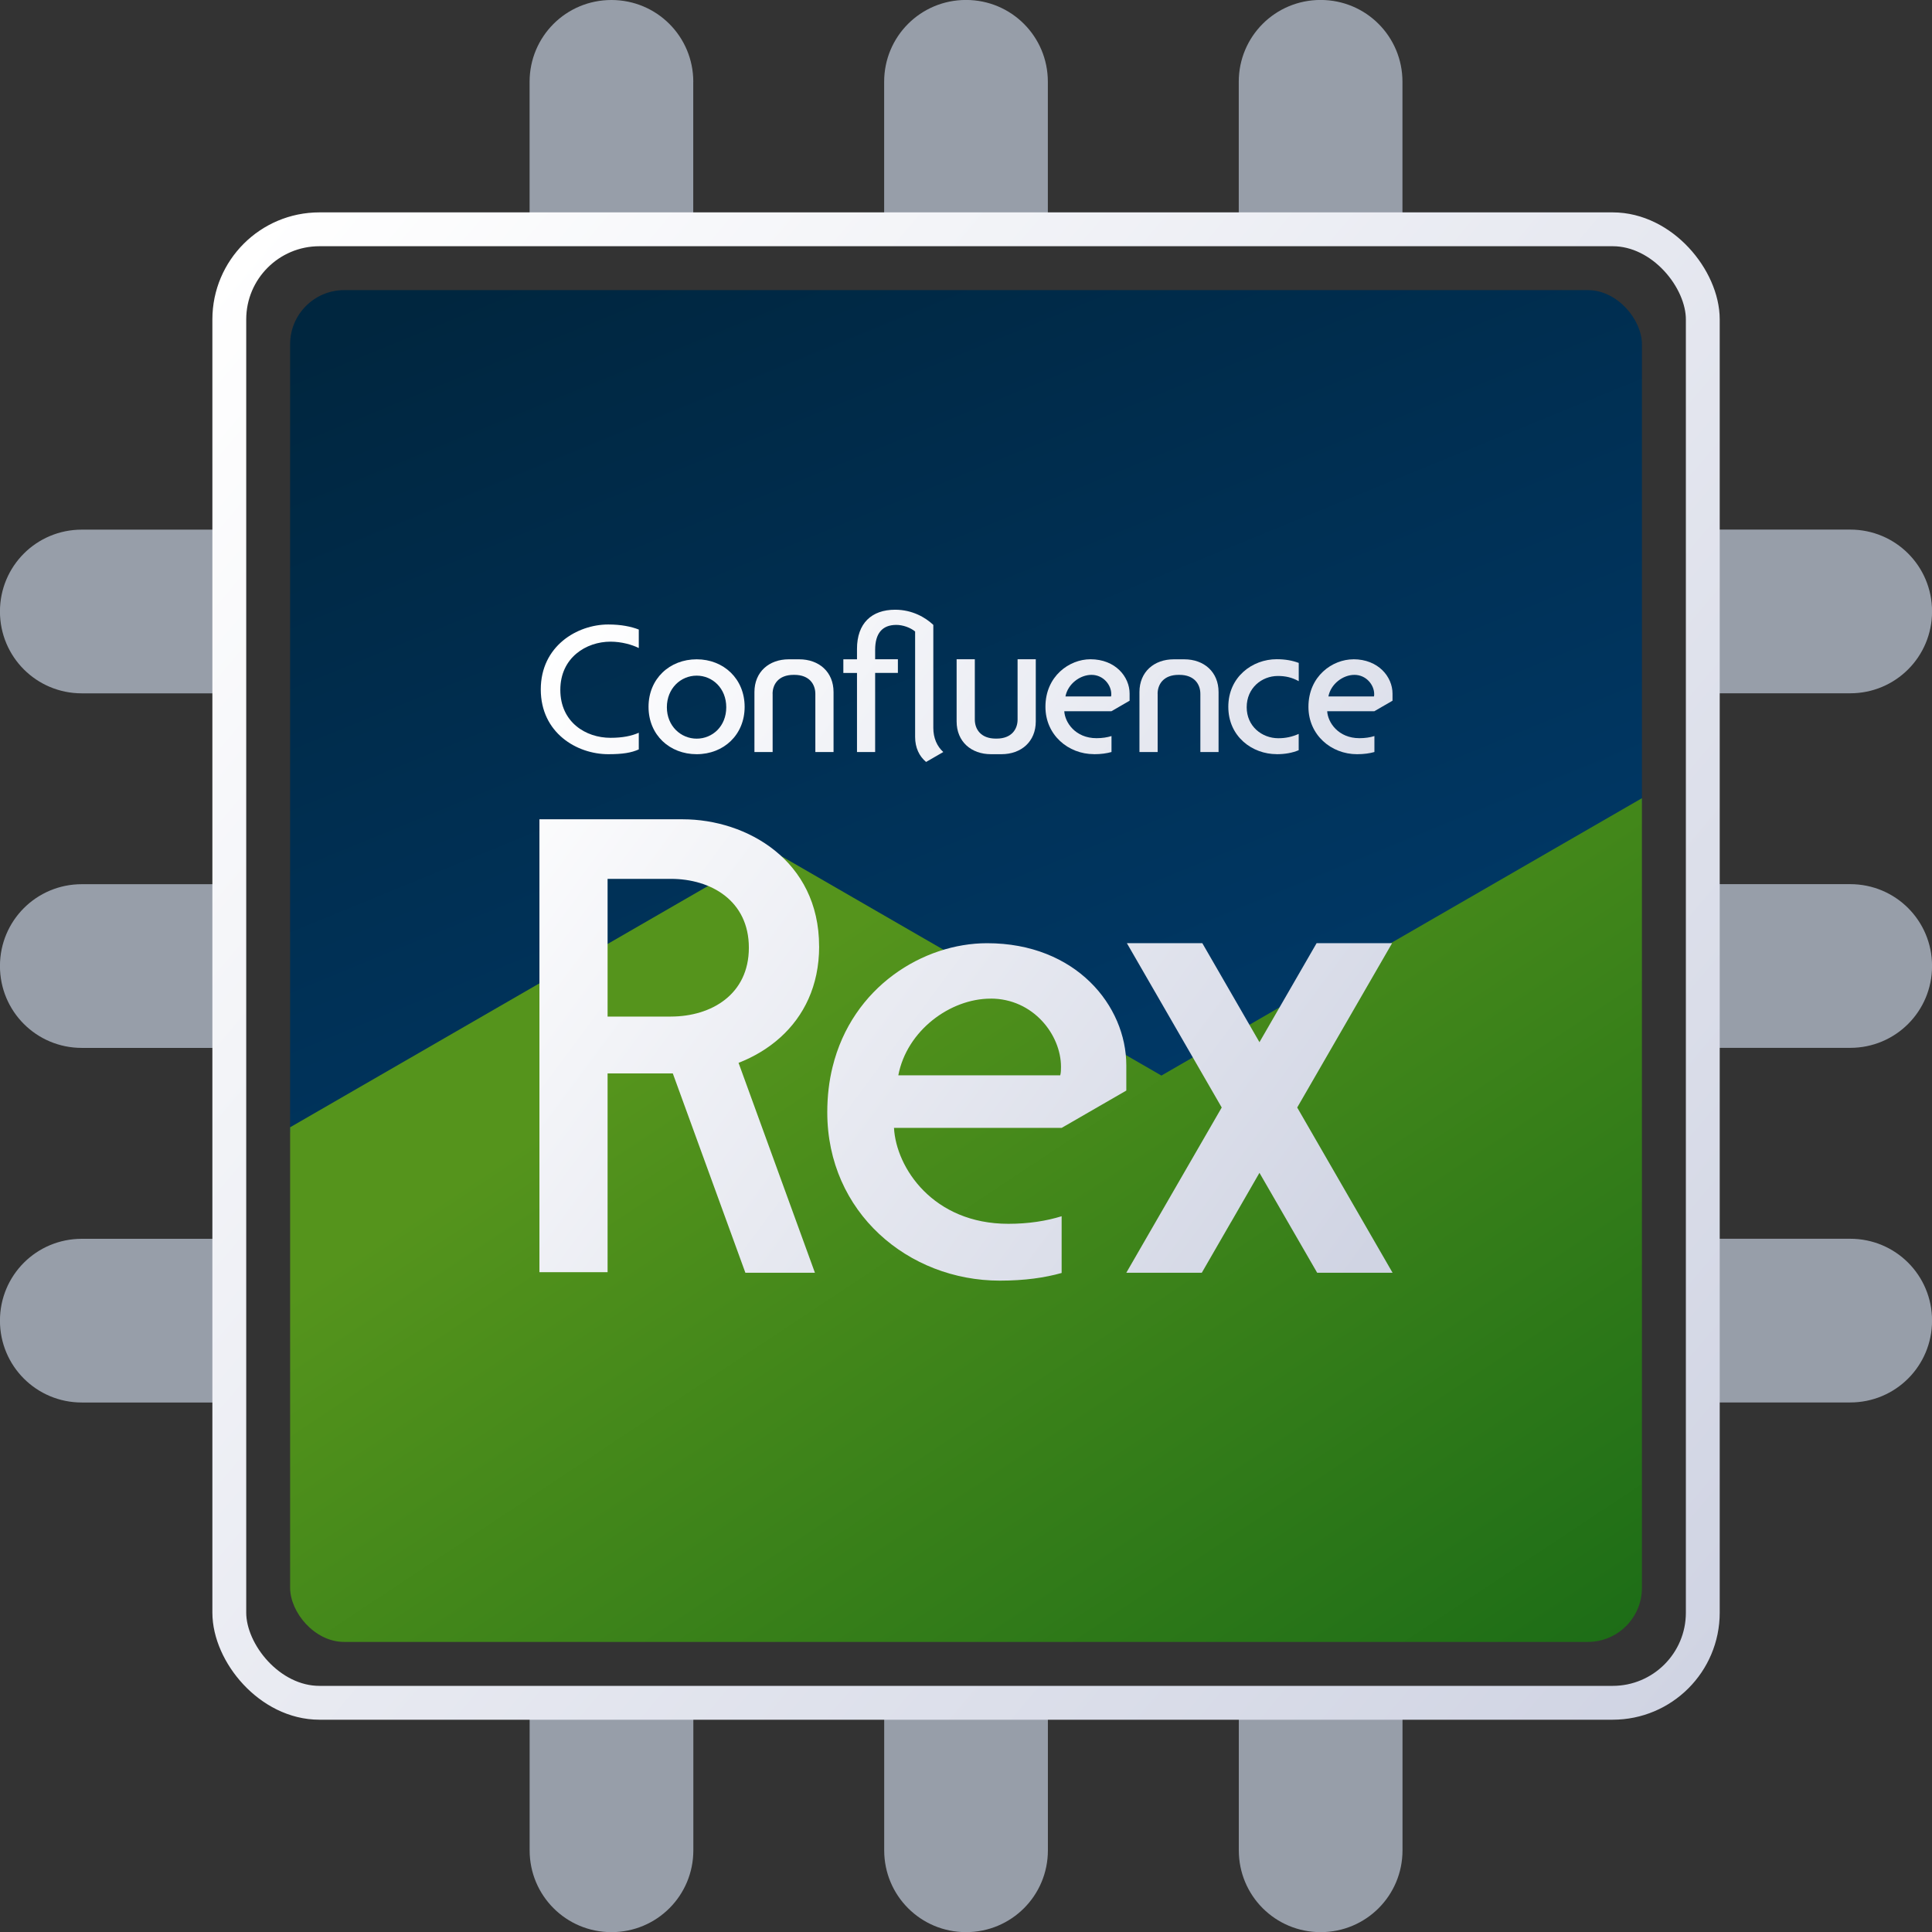 <?xml version="1.0" encoding="UTF-8"?> <svg xmlns="http://www.w3.org/2000/svg" xmlns:xlink="http://www.w3.org/1999/xlink" id="Layer_2" viewBox="0 0 416.14 416.16"><rect x="0" y="0" width="416.14" height="416.16" fill="#333333" stroke="none"/><defs><style> .cls-1, .cls-2 { fill: none; } .cls-3 { fill: url(#linear-gradient); } .cls-2 { stroke: url(#linear-gradient-2); stroke-miterlimit: 10; stroke-width: 7.29px; } .cls-4 { fill: #a2aab6; opacity: .9; } .cls-5 { fill: url(#New_Gradient_Swatch_copy_2); } .cls-6 { fill: url(#New_Gradient_Swatch_copy_2-9); } .cls-7 { fill: url(#New_Gradient_Swatch_copy_2-8); } .cls-8 { fill: url(#New_Gradient_Swatch_copy_2-7); } .cls-9 { fill: url(#New_Gradient_Swatch_copy_2-6); } .cls-10 { fill: url(#New_Gradient_Swatch_copy_2-5); } .cls-11 { fill: url(#New_Gradient_Swatch_copy_2-4); } .cls-12 { fill: url(#New_Gradient_Swatch_copy_2-2); } .cls-13 { fill: url(#New_Gradient_Swatch_copy_2-3); } .cls-14 { fill: url(#New_Gradient_Swatch_copy); } .cls-15 { fill: url(#New_Gradient_Swatch_copy_2-12); } .cls-16 { fill: url(#New_Gradient_Swatch_copy_2-11); } .cls-17 { fill: url(#New_Gradient_Swatch_copy_2-10); } .cls-18 { clip-path: url(#clippath); } </style><clipPath id="clippath"><rect class="cls-1" x="62.49" y="62.49" width="291.17" height="291.17" rx="11.65" ry="11.65"></rect></clipPath><linearGradient id="linear-gradient" x1="247.81" y1="249.1" x2="160.68" y2="36.42" gradientUnits="userSpaceOnUse"><stop offset="0" stop-color="#003968"></stop><stop offset="1" stop-color="#00263f"></stop></linearGradient><linearGradient id="New_Gradient_Swatch_copy" data-name="New Gradient Swatch copy" x1="169.73" y1="207.81" x2="313.22" y2="424.34" gradientUnits="userSpaceOnUse"><stop offset="0" stop-color="#55941c"></stop><stop offset="1" stop-color="#136616"></stop></linearGradient><linearGradient id="linear-gradient-2" x1="40.51" y1="66.57" x2="375.65" y2="349.58" gradientUnits="userSpaceOnUse"><stop offset="0" stop-color="#fff"></stop><stop offset="1" stop-color="#d0d4e3"></stop></linearGradient><linearGradient id="New_Gradient_Swatch_copy_2" data-name="New Gradient Swatch copy 2" x1="118.64" y1="139.31" x2="293.64" y2="269.04" gradientUnits="userSpaceOnUse"><stop offset="0" stop-color="#fff"></stop><stop offset="1" stop-color="#d0d4e3"></stop></linearGradient><linearGradient id="New_Gradient_Swatch_copy_2-2" data-name="New Gradient Swatch copy 2" x1="123.6" y1="132.62" x2="298.6" y2="262.35" xlink:href="#New_Gradient_Swatch_copy_2"></linearGradient><linearGradient id="New_Gradient_Swatch_copy_2-3" data-name="New Gradient Swatch copy 2" x1="130.33" y1="123.54" x2="305.34" y2="253.27" xlink:href="#New_Gradient_Swatch_copy_2"></linearGradient><linearGradient id="New_Gradient_Swatch_copy_2-4" data-name="New Gradient Swatch copy 2" x1="159.74" y1="83.87" x2="334.75" y2="213.6" xlink:href="#New_Gradient_Swatch_copy_2"></linearGradient><linearGradient id="New_Gradient_Swatch_copy_2-5" data-name="New Gradient Swatch copy 2" x1="147.3" y1="100.65" x2="322.3" y2="230.38" xlink:href="#New_Gradient_Swatch_copy_2"></linearGradient><linearGradient id="New_Gradient_Swatch_copy_2-6" data-name="New Gradient Swatch copy 2" x1="167.92" y1="72.83" x2="342.92" y2="202.57" xlink:href="#New_Gradient_Swatch_copy_2"></linearGradient><linearGradient id="New_Gradient_Swatch_copy_2-7" data-name="New Gradient Swatch copy 2" x1="140.67" y1="109.59" x2="315.67" y2="239.33" xlink:href="#New_Gradient_Swatch_copy_2"></linearGradient><linearGradient id="New_Gradient_Swatch_copy_2-8" data-name="New Gradient Swatch copy 2" x1="153.75" y1="91.95" x2="328.75" y2="221.68" xlink:href="#New_Gradient_Swatch_copy_2"></linearGradient><linearGradient id="New_Gradient_Swatch_copy_2-9" data-name="New Gradient Swatch copy 2" x1="173.84" y1="64.86" x2="348.84" y2="194.59" xlink:href="#New_Gradient_Swatch_copy_2"></linearGradient><linearGradient id="New_Gradient_Swatch_copy_2-10" data-name="New Gradient Swatch copy 2" x1="105.7" y1="159.77" x2="280.71" y2="289.5" xlink:href="#New_Gradient_Swatch_copy_2"></linearGradient><linearGradient id="New_Gradient_Swatch_copy_2-11" data-name="New Gradient Swatch copy 2" x1="85.49" y1="187.04" x2="260.49" y2="316.77" xlink:href="#New_Gradient_Swatch_copy_2"></linearGradient><linearGradient id="New_Gradient_Swatch_copy_2-12" data-name="New Gradient Swatch copy 2" x1="126.67" y1="131.48" x2="301.67" y2="261.22" xlink:href="#New_Gradient_Swatch_copy_2"></linearGradient></defs><g id="Layer_2-2" data-name="Layer_2"><g><path class="cls-4" d="M47,114.08h-29.38c-9.77,0-17.63,7.86-17.63,17.63s7.86,17.63,17.63,17.63h29.38v-35.25ZM47,190.45h-29.38c-9.77,0-17.63,7.86-17.63,17.63s7.86,17.63,17.63,17.63h29.38v-35.25ZM47,266.83h-29.38c-9.77,0-17.63,7.86-17.63,17.63s7.86,17.63,17.63,17.63h29.38v-35.25ZM114.08,369.16v29.38c0,9.77,7.86,17.63,17.63,17.63s17.63-7.86,17.63-17.63v-29.38h-35.25ZM190.45,369.16v29.38c0,9.77,7.86,17.63,17.63,17.63s17.63-7.86,17.63-17.63v-29.38h-35.25ZM266.83,369.16v29.38c0,9.77,7.86,17.63,17.63,17.63s17.63-7.86,17.63-17.63v-29.38h-35.25ZM369.14,302.08h29.38c9.77,0,17.63-7.86,17.63-17.63s-7.86-17.63-17.63-17.63h-29.38v35.25ZM369.14,225.7h29.38c9.77,0,17.63-7.86,17.63-17.63s-7.86-17.63-17.63-17.63h-29.38v35.25ZM369.14,149.33h29.38c9.77,0,17.63-7.86,17.63-17.63s-7.86-17.63-17.63-17.63h-29.38v35.25ZM302.08,47v-29.38c0-9.77-7.86-17.63-17.63-17.63s-17.63,7.86-17.63,17.63v29.38h35.25ZM225.7,47v-29.38c0-9.77-7.86-17.63-17.63-17.63s-17.63,7.86-17.63,17.63v29.38h35.25ZM149.33,17.63c0-9.77-7.86-17.63-17.63-17.63s-17.63,7.86-17.63,17.63v29.38h35.25v-29.38Z"></path><g><g class="cls-18"><g><polygon class="cls-3" points="250.19 232.72 353.67 172.98 353.67 60.37 62.49 60.37 62.49 243.87 165.99 184.12 250.19 232.72"></polygon><polygon class="cls-14" points="165.97 183.06 62.49 242.81 62.49 359.45 353.67 359.45 353.67 171.92 250.16 231.67 165.97 183.06"></polygon></g></g><rect class="cls-2" x="49.39" y="49.39" width="317.38" height="317.38" rx="19.41" ry="19.41"></rect></g></g><g><g><path class="cls-5" d="M131.03,162.45c3.09,0,4.96-.31,6.56-1.03v-3.59c-1.54.68-3.46,1.09-6.09,1.09-5.38,0-10.81-3.4-10.81-10.33s5.55-10.38,10.81-10.38c2.37,0,4.63.65,6.09,1.37v-3.98c-1.62-.63-3.79-1.09-6.56-1.09-6.72,0-14.55,4.65-14.55,13.99s7.75,13.95,14.55,13.95Z"></path><path class="cls-12" d="M150.06,162.45c5.81,0,10.33-4.17,10.33-10.2s-4.52-10.24-10.33-10.24-10.37,4.17-10.37,10.24,4.56,10.2,10.37,10.2ZM150.06,145.53c3.4,0,6.37,2.71,6.37,6.81s-2.97,6.76-6.37,6.76-6.42-2.71-6.42-6.76,2.97-6.81,6.42-6.81Z"></path><path class="cls-13" d="M166.41,149.45c0-2.02,1.25-4.09,4.52-4.09h.17c3.27,0,4.52,2.07,4.52,4.09v12.53h3.92v-12.91c0-4.35-3.14-7.06-7.4-7.06h-2.24c-4.26,0-7.4,2.71-7.4,7.06v12.91h3.92v-12.53Z"></path><path class="cls-11" d="M249.34,149.45c0-2.02,1.25-4.09,4.52-4.09h.17c3.27,0,4.52,2.07,4.52,4.09v12.53h3.92v-12.91c0-4.35-3.14-7.06-7.4-7.06h-2.24c-4.26,0-7.4,2.71-7.4,7.06v12.91h3.92v-12.53Z"></path><path class="cls-10" d="M213.46,162.45h2.24c4.26,0,7.4-2.71,7.4-7.06v-13.39h-3.92v13c0,2.02-1.25,4.09-4.52,4.09h-.17c-3.27,0-4.52-2.07-4.52-4.09v-13h-3.92v13.39c0,4.35,3.14,7.06,7.4,7.06Z"></path><path class="cls-9" d="M274.98,162.45c1.77,0,3.38-.28,4.75-.86v-3.51c-1.47.64-2.8.93-4.4.93-3.49,0-6.8-2.55-6.8-6.68s3.23-6.73,6.72-6.73c1.61,0,3,.3,4.49,1.12v-3.93c-1.34-.51-2.89-.8-4.75-.8-5.25,0-10.42,3.82-10.42,10.25s5.17,10.2,10.42,10.2Z"></path><path class="cls-8" d="M184.58,161.98h3.92v-17.04h4.9v-2.94h-4.9v-2.02c0-3.53,1.51-5.38,4.56-5.38,1.38,0,3.01.56,4.05,1.42v22.72h0c0,2.31.89,4.15,2.36,5.38l3.71-2.14c-1.35-1.22-2.15-3-2.15-5.2v-22.18c-1.68-1.59-4.52-3.27-8.22-3.27-5.08,0-8.22,2.93-8.22,8.44v2.24h-2.94v2.94h2.94v17.04Z"></path><path class="cls-7" d="M235.66,162.45c1.51,0,2.72-.18,3.75-.47v-3.44c-.92.29-1.99.46-3.23.46-4.56,0-6.81-3.4-6.94-5.81h10.16l3.91-2.26v-1.53c0-3.62-3.05-7.4-8.44-7.4-4.52,0-9.69,3.62-9.69,10.24,0,6.07,4.91,10.2,10.46,10.2ZM235.1,145.36c2.58,0,4.26,2.2,4.26,4.13,0,.17,0,.34-.05.52h-9.82c.52-2.71,3.15-4.65,5.6-4.65Z"></path><path class="cls-6" d="M291.52,142.01c-4.52,0-9.69,3.62-9.69,10.24,0,6.07,4.91,10.2,10.46,10.2,1.51,0,2.72-.18,3.75-.47v-3.44c-.92.29-1.99.46-3.23.46-4.56,0-6.81-3.4-6.94-5.81h10.16l3.91-2.26v-1.53c0-3.62-3.05-7.4-8.44-7.4ZM295.95,150.01h-9.82c.52-2.71,3.15-4.65,5.6-4.65,2.58,0,4.26,2.2,4.26,4.13,0,.17,0,.34-.05.52Z"></path></g><path class="cls-17" d="M228.69,242.93l13.91-8.03v-5.43c0-12.85-10.86-26.31-29.99-26.31-13.69,0-29.05,9.33-33.29,26.69-.74,3-1.13,6.25-1.13,9.73,0,21.57,17.44,36.26,37.17,36.26,5.37,0,9.68-.63,13.31-1.65v-12.22c-3.29,1.01-7.07,1.63-11.48,1.63-16.22,0-24.17-12.08-24.63-20.66h36.12ZM213.38,215.09c9.18,0,15.15,7.8,15.15,14.69,0,.61,0,1.22-.16,1.84h-34.88c1.83-9.64,11.17-16.52,19.88-16.52Z"></path><path class="cls-16" d="M176.43,203.83c0-18.5-15.6-27.36-29.36-27.36h-30.88v97.55h14.68v-42.81h14.05l.58,1.59,15.05,41.34h14.98l-16.45-45.21c3.31-1.29,6.42-3.13,9.07-5.54,4.95-4.5,8.29-10.99,8.29-19.55ZM144.48,218.97h-13.61v-29.67h13.61c8.71,0,16.82,4.74,16.82,14.83s-8.11,14.83-16.82,14.83Z"></path><polygon class="cls-15" points="279.41 238.55 299.85 203.15 283.59 203.15 271.28 224.48 258.97 203.15 242.72 203.15 263.15 238.55 245.97 268.3 242.6 274.14 258.86 274.14 265.16 263.22 265.17 263.22 271.28 252.62 274.34 257.92 283.71 274.14 299.95 274.14 286.53 250.89 279.41 238.55"></polygon></g></g></svg> 